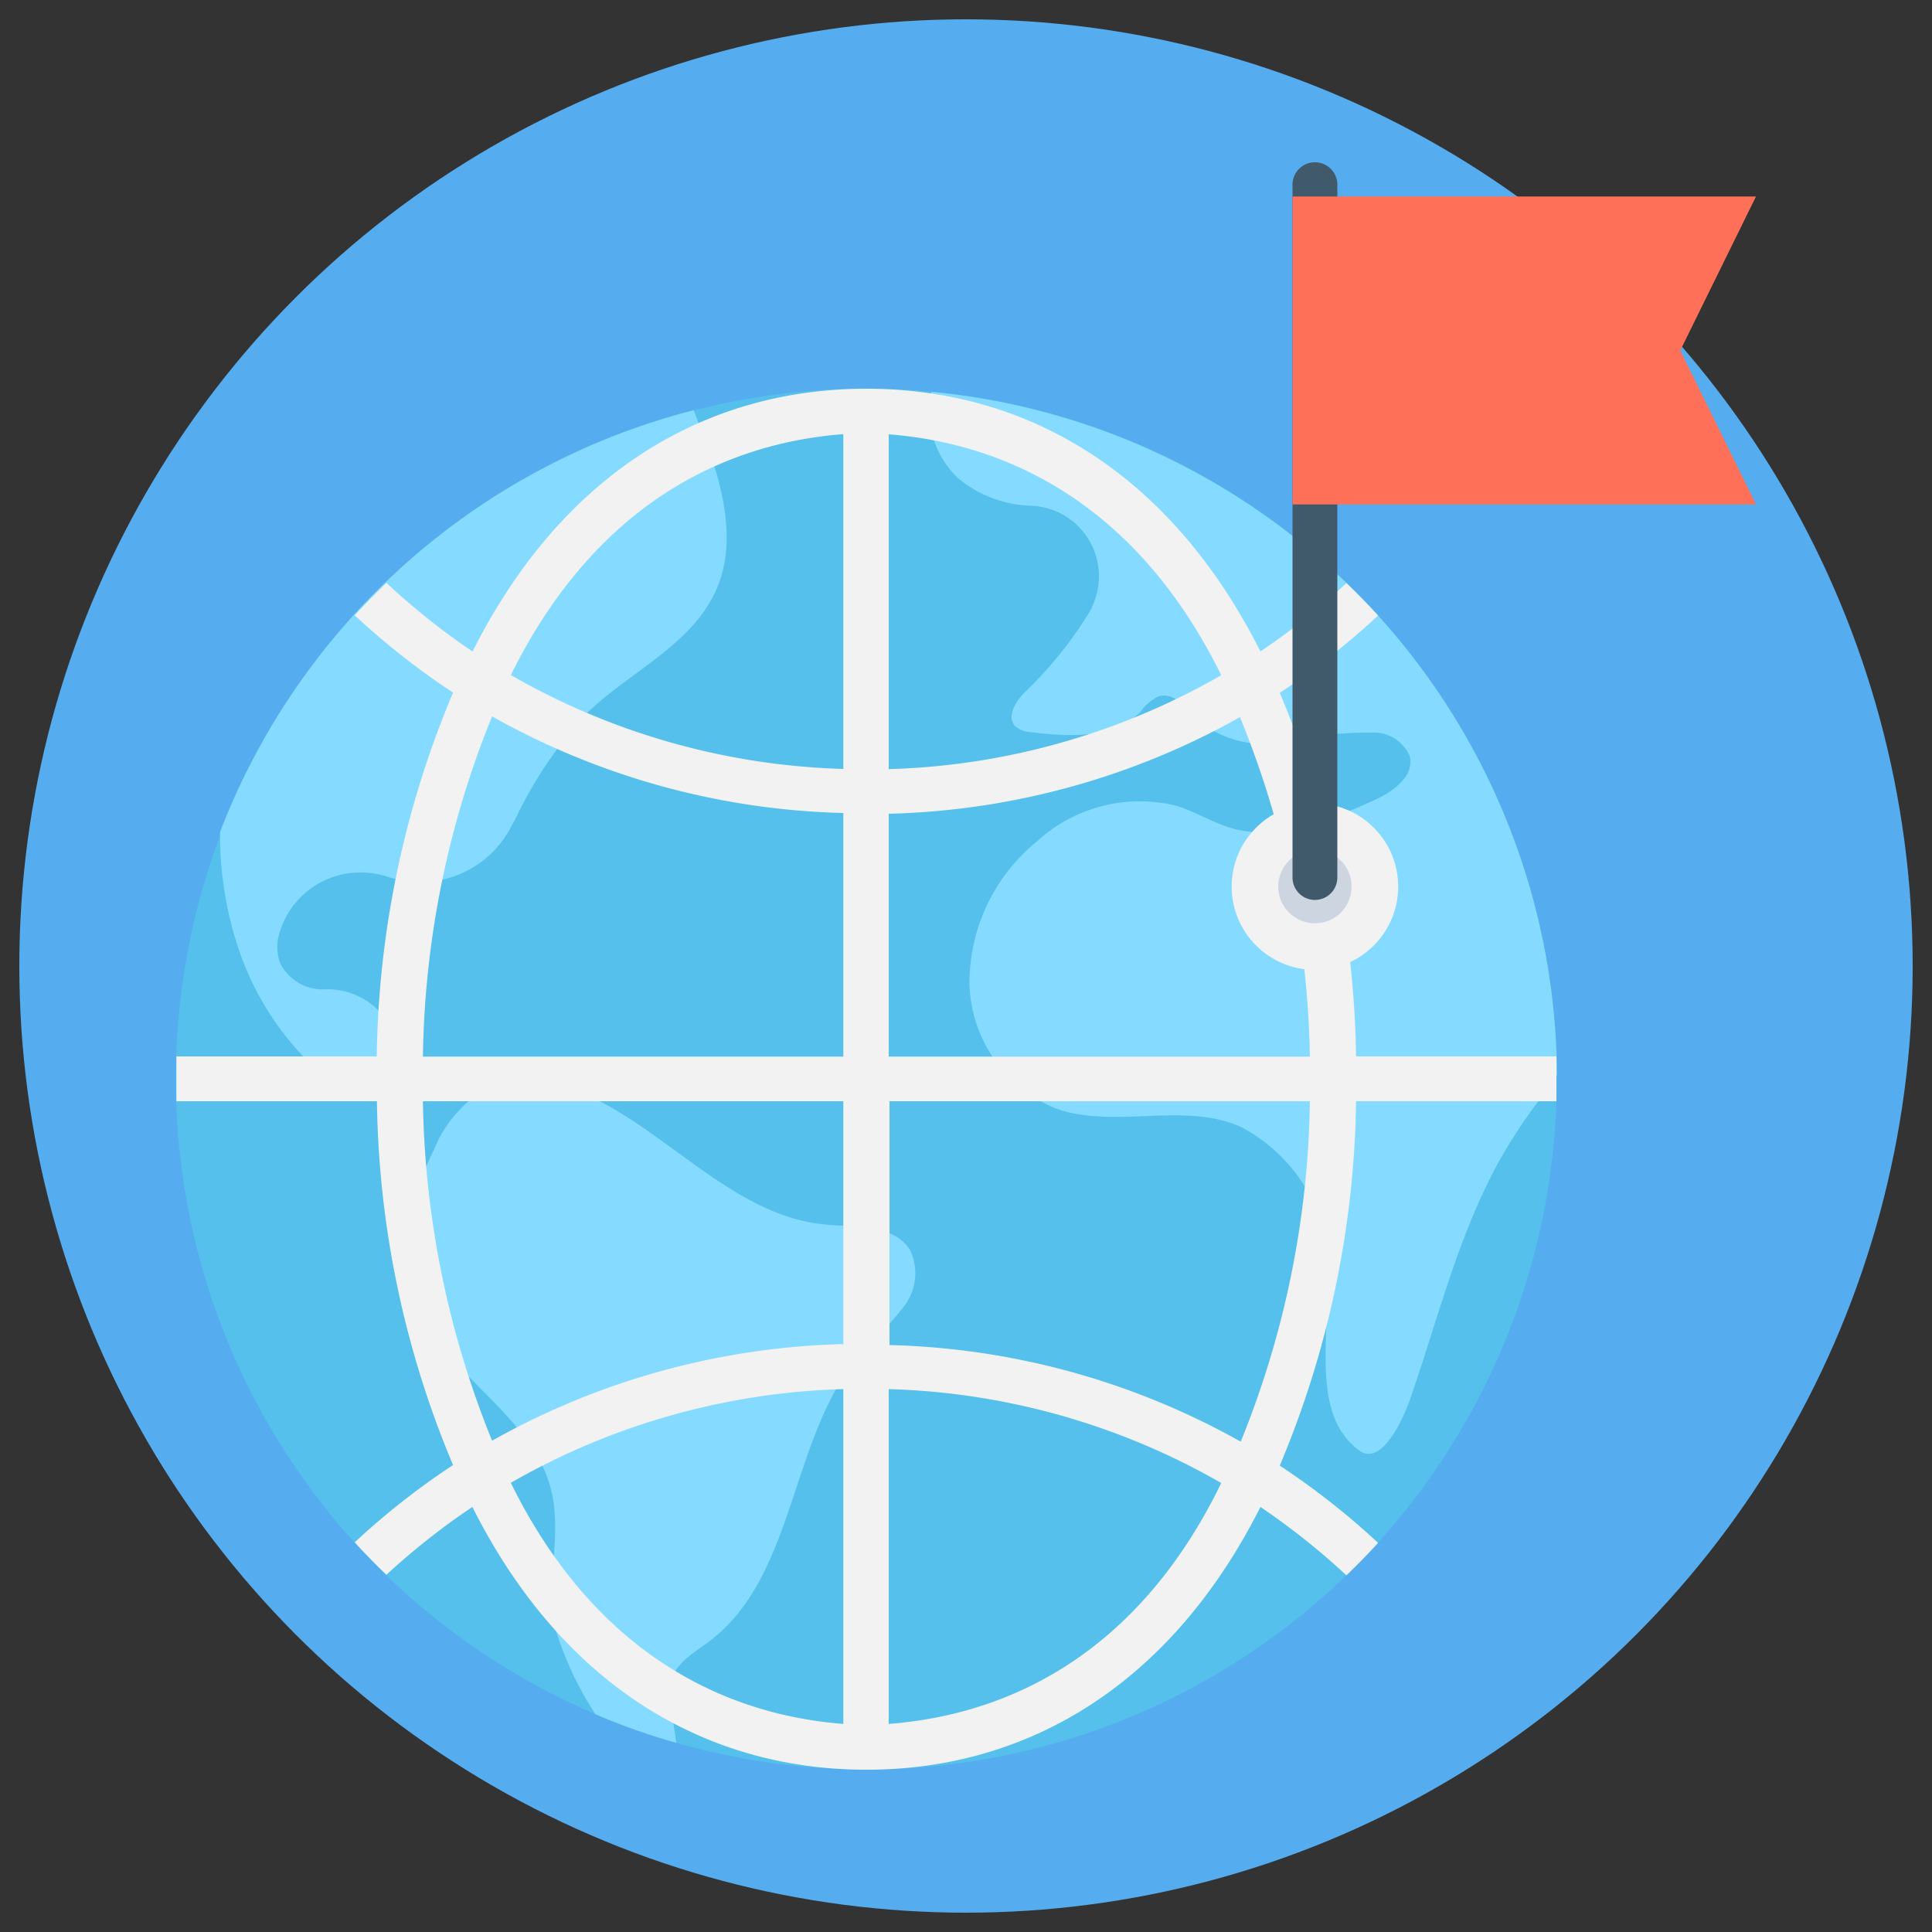 <svg id="图层_1" data-name="图层 1" xmlns="http://www.w3.org/2000/svg" viewBox="0 0 100 100"><rect x="0" y="0" width="100" height="100" fill="#333333" stroke="none"/><defs><style>.cls-1{fill:#55acee;}.cls-2{fill:#54c0eb;}.cls-3{fill:#84dbff;}.cls-4{fill:#f2f2f2;}.cls-5{fill:#cdd6e0;}.cls-6{fill:#40596b;}.cls-7{fill:#ff7058;}</style></defs><title>a_icon01</title><circle class="cls-1" cx="50" cy="50" r="49"/><circle class="cls-2" cx="44.84" cy="55.85" r="35.74"/><path class="cls-3" d="M80.59,55.63c-.7,1.06-1.48,2-2.17,3.1-2.69,4.12-3.8,9-5.43,13.68-.44,1.27-1.54,3.47-2.63,2.67-3.54-2.57-.18-9.38-2.61-13.31a8.62,8.62,0,0,0-3.48-3.42c-2.91-1.34-6.45.07-9.5-.93a7.16,7.16,0,0,1-4.59-6.47,9.44,9.44,0,0,1,3.47-7.38,7.87,7.87,0,0,1,7.29-1.85c.95.31,1.8.84,2.76,1.13,2.45.72,5-.35,7.34-1.39,1-.44,2.2-1.26,1.92-2.33a2,2,0,0,0-1.89-1.21,20.62,20.62,0,0,0-4.58.47,5.3,5.3,0,0,1-4.34-1c-.67-.63-1.35-1.64-2.22-1.33a2.49,2.49,0,0,0-.88.76c-1.38,1.44-3.68,1.32-5.66,1.08a1.34,1.34,0,0,1-.84-.31c-.46-.48,0-1.26.47-1.74a20.63,20.63,0,0,0,3.5-4.39l0-.05a3.65,3.65,0,0,0-3.1-5.23,6.2,6.2,0,0,1-3.83-1.43,4.79,4.79,0,0,1-1.39-4.47A35.75,35.75,0,0,1,80.59,55.63Z"/><path class="cls-3" d="M37.07,30.53c-1.26,2.88-4.52,4.24-6.76,6.45a21.94,21.94,0,0,0-3.64,5.42l-.31.57A5.3,5.3,0,0,1,20,45.36a4.71,4.71,0,0,0-1.29-.2,4.36,4.36,0,0,0-4.31,3.38,2.42,2.42,0,0,0,.11,1.33,2.46,2.46,0,0,0,2.28,1.34h0a3.68,3.68,0,0,1,3.66,2.49l0,.08a2.09,2.09,0,0,1-3.27,2.27,15,15,0,0,1-4.66-6.45,18.51,18.51,0,0,1-1.13-6.54h0A35.79,35.79,0,0,1,35.91,21.23c.33.9.68,1.79,1,2.69C37.59,26.06,38,28.46,37.07,30.53Z"/><path class="cls-3" d="M46.8,67.61a19.42,19.42,0,0,1-2.08,2.26c-3.88,4.26-3.41,11.61-8,15.08-.8.6-1.78,1.14-2,2.11a3.28,3.28,0,0,0,0,1.28c.1.63.19,1.24.29,1.87a33.81,33.81,0,0,1-4.19-1.48,17.25,17.25,0,0,1-2.11-4.55c-.46-2.3.38-4.72-.17-7-.95-4-5.68-6.05-7.07-9.92-.9-2.53-.18-5.38,1-7.77a6.38,6.38,0,0,1,3.29-3.44,5.68,5.68,0,0,1,3.62.21C34.23,58,37.7,62.95,42.8,63.39c1.57.13,3.5,0,4.31,1.32A2.82,2.82,0,0,1,46.8,67.61Z"/><path class="cls-4" d="M66.24,35.86a39,39,0,0,0,5.09-4c-.53-.58-1.08-1.14-1.64-1.68a36.28,36.28,0,0,1-4.45,3.54c-4.62-9.18-12-13.6-20.39-13.6s-15.77,4.41-20.39,13.6A36.22,36.22,0,0,1,20,30.17c-.56.55-1.11,1.1-1.64,1.68a39,39,0,0,0,5.09,4,50.1,50.1,0,0,0-3.95,18.83H9.13c0,.39,0,.77,0,1.16s0,.77,0,1.16H19.51a50.15,50.15,0,0,0,3.94,18.83,38.68,38.68,0,0,0-5.09,4c.53.58,1.08,1.14,1.64,1.68A36.68,36.68,0,0,1,24.45,78c4.62,9.19,12,13.6,20.4,13.6h0c8.35,0,15.76-4.41,20.39-13.6a36.8,36.8,0,0,1,4.45,3.54c.56-.54,1.11-1.1,1.64-1.68a38.79,38.79,0,0,0-5.09-4A50.25,50.25,0,0,0,70.19,57H80.56c0-.39,0-.77,0-1.16s0-.78,0-1.16H70.19A50.21,50.21,0,0,0,66.24,35.86ZM43.65,89.23c-7-.55-13.24-4.4-17.21-12.48A36.59,36.59,0,0,1,43.65,71.9Zm0-19.66a39.06,39.06,0,0,0-18.18,5A48.6,48.6,0,0,1,21.89,57H43.65Zm0-14.88H21.89a48.54,48.54,0,0,1,3.58-17.61,39,39,0,0,0,18.18,5Zm0-14.89a36.6,36.6,0,0,1-17.21-4.86c4-8.08,10.18-11.92,17.21-12.47ZM46,22.48c7,.55,13.24,4.39,17.21,12.47A36.61,36.61,0,0,1,46,39.81Zm0,66.76V71.9a36.61,36.61,0,0,1,17.21,4.86C59.29,84.84,53.08,88.68,46,89.23ZM64.22,74.62a39.09,39.09,0,0,0-18.18-5V57H67.8A48.51,48.51,0,0,1,64.22,74.62ZM46,54.69V42.12a39.06,39.06,0,0,0,18.18-5A48.42,48.42,0,0,1,67.8,54.69Z"/><circle class="cls-4" cx="68.06" cy="45.89" r="4.31"/><circle class="cls-5" cx="68.06" cy="45.89" r="1.9"/><path class="cls-6" d="M68.06,46.58h0a1.16,1.16,0,0,1-1.16-1.16V9.57A1.16,1.16,0,0,1,68.06,8.4h0a1.16,1.16,0,0,1,1.16,1.16V45.41A1.16,1.16,0,0,1,68.06,46.58Z"/><polygon class="cls-7" points="90.89 26.11 66.9 26.11 66.9 10.17 90.89 10.17 86.97 18.14 90.89 26.11"/></svg>